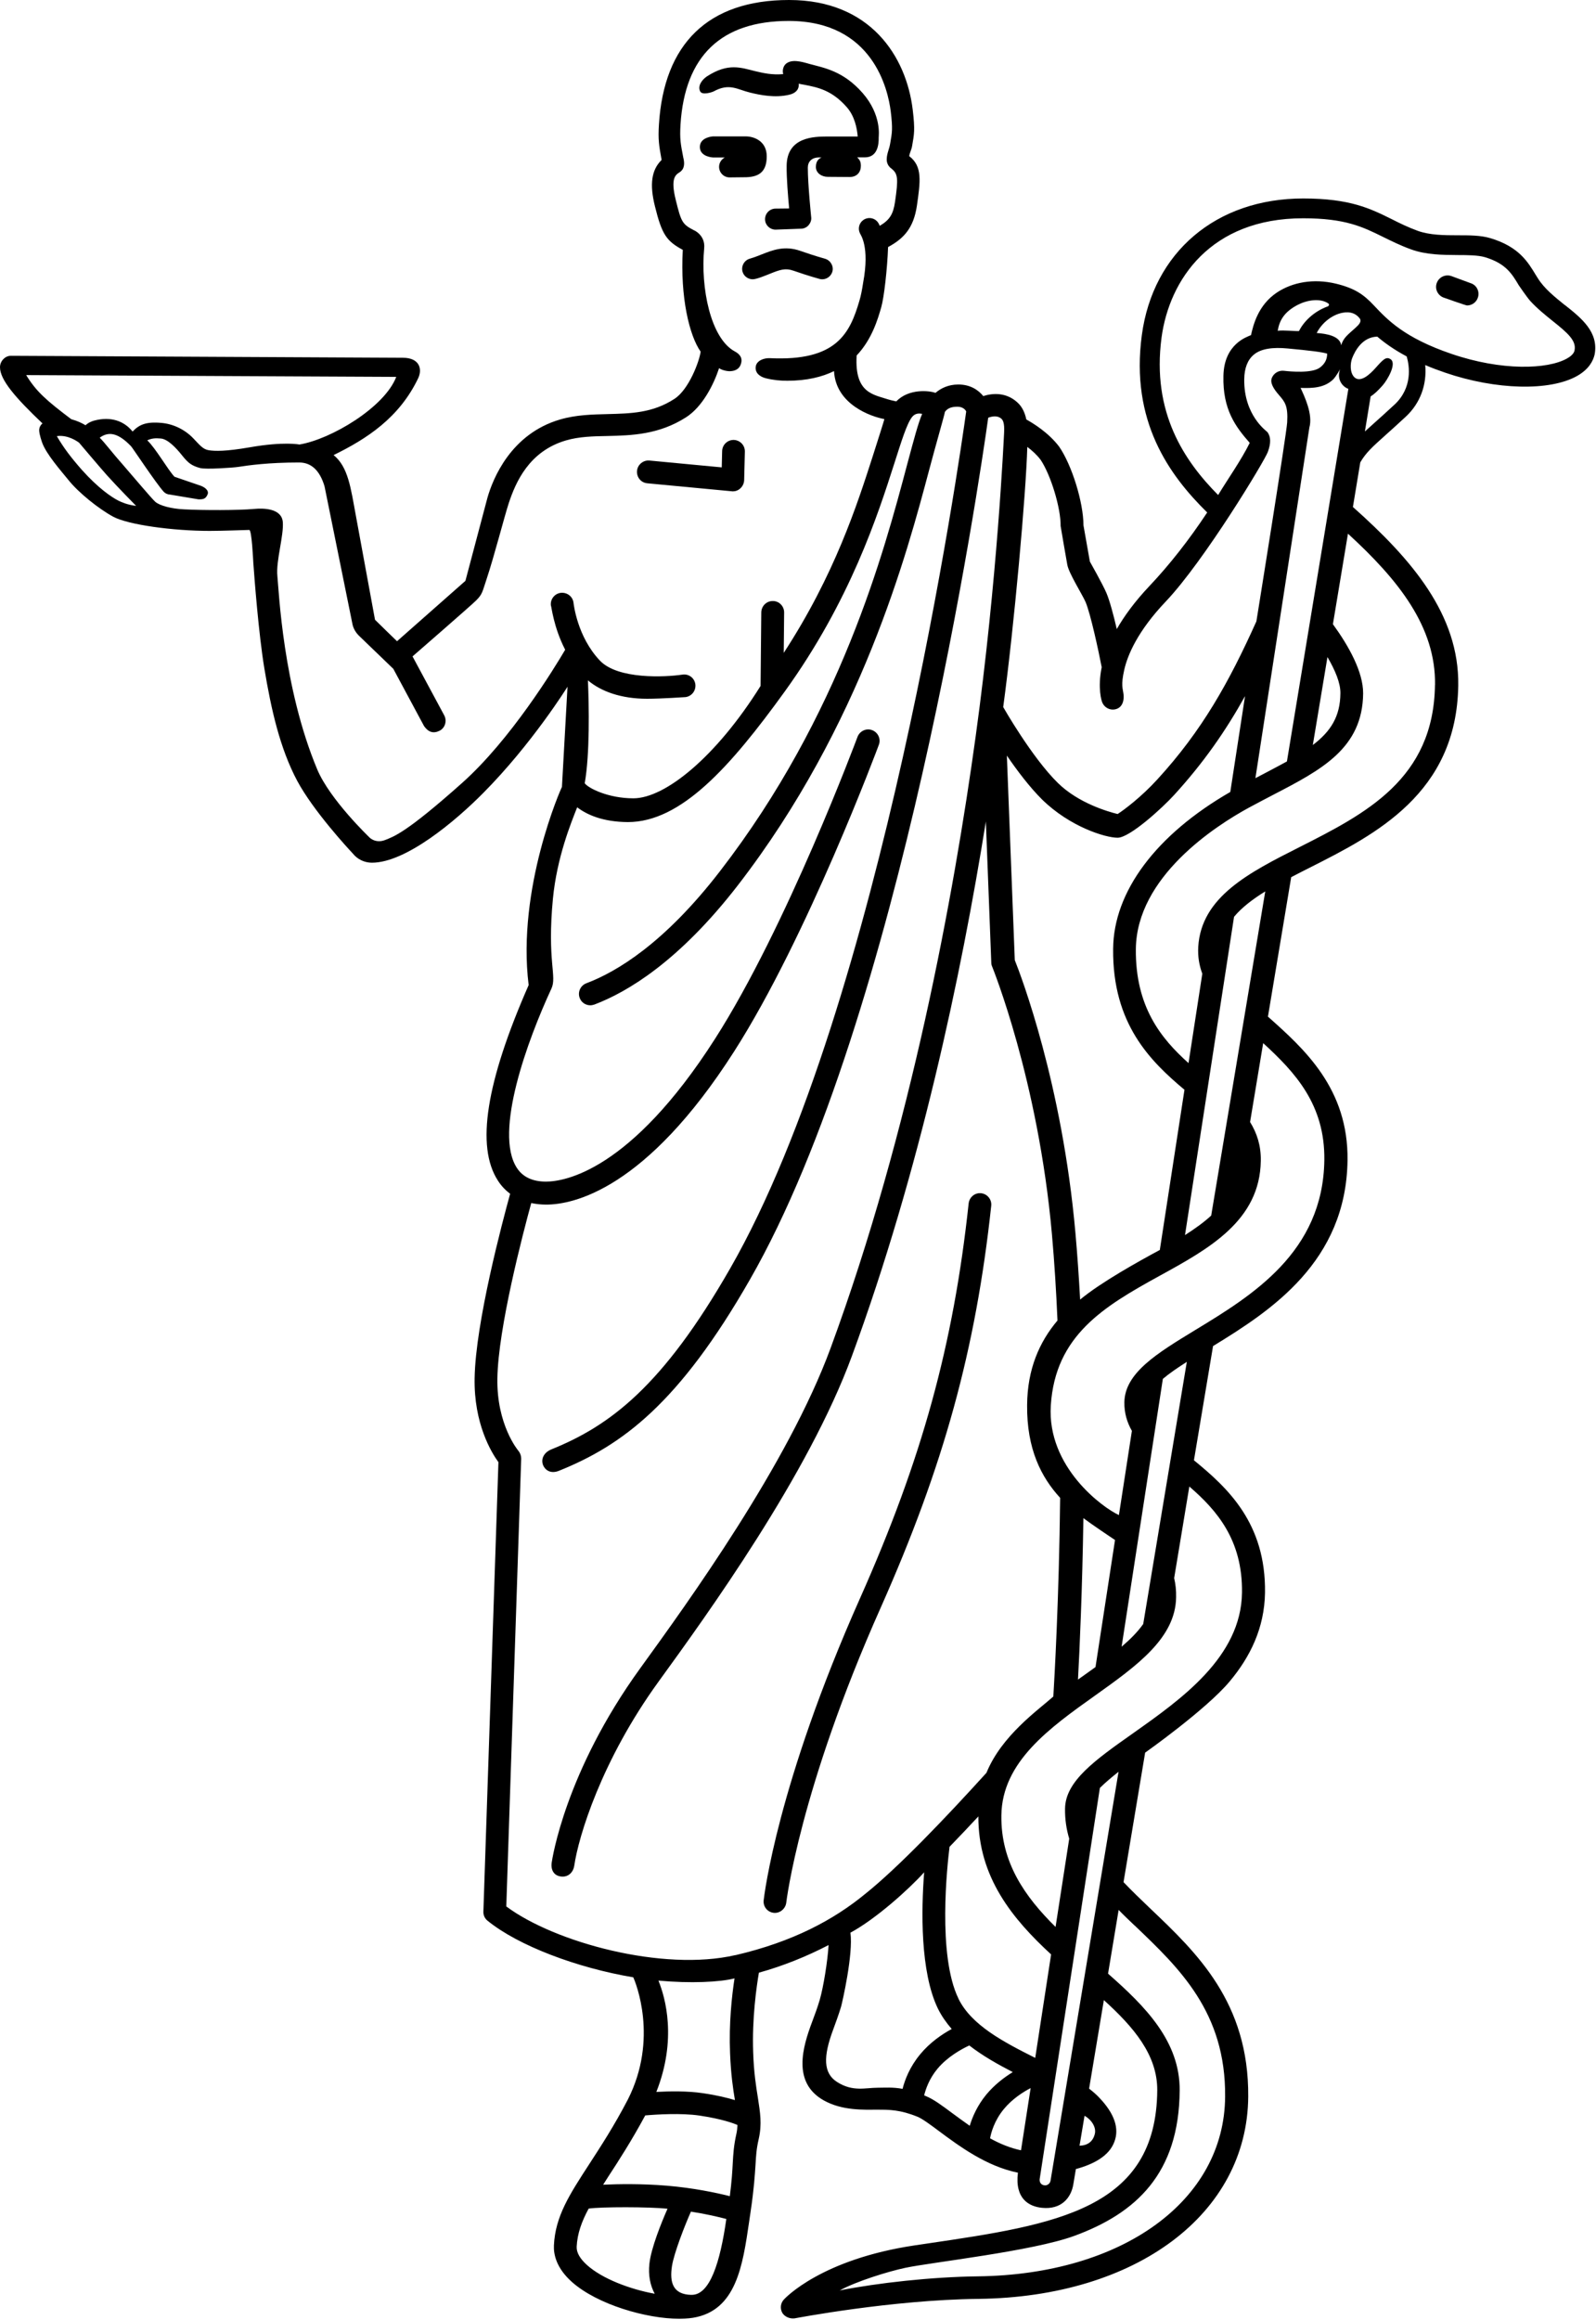 <svg width="952" height="1383" viewBox="0 0 952 1383" xmlns="http://www.w3.org/2000/svg">
<path d="M877.501 168.915L865.773 164.593C862.282 163.356 858.385 165.092 857.037 168.657C855.707 172.148 857.535 176.045 861.026 177.375C861.026 177.375 874.324 182.103 875.082 182.103C877.834 182.103 880.493 180.367 881.472 177.615C882.802 174.05 880.974 170.134 877.483 168.897L877.501 168.915Z" />
<path d="M492.017 154.212C492.017 154.212 486.125 152.624 477.389 149.557C467.914 146.233 460.766 149.151 454.449 151.626C452.214 152.55 449.795 153.455 447.301 154.194C443.977 155.117 441.982 158.608 442.906 161.933C443.644 164.666 446.23 166.495 448.982 166.495C451.309 166.495 456.629 164.242 459.122 163.263C465.273 160.769 468.431 159.679 473.251 161.36C482.486 164.593 488.544 166.181 488.803 166.273C492.128 167.197 495.618 165.202 496.542 161.785C497.373 158.627 495.378 155.136 492.054 154.231L492.017 154.212Z" />
<path d="M457.348 93.203C457.348 84.227 449.96 81.308 444.788 81.308H425.266C425.266 81.308 417.453 81.733 417.453 87.625C417.453 93.517 425.192 93.868 425.192 93.868H432.34C430.345 94.958 428.923 97.027 428.923 99.446C428.923 102.937 431.749 105.763 435.166 105.763C435.166 105.763 441.242 105.671 443.717 105.671C452.287 105.763 457.348 102.845 457.348 93.203V93.203Z" />
<path d="M425.6 54.544C435.075 49.298 439.804 53.38 447.45 55.209C453.268 56.631 462.337 58.534 470.888 56.447C474.472 55.615 476.78 53.38 476.448 49.889C477.611 50.13 478.683 50.388 479.865 50.554C487.936 52.124 496.247 53.805 505.131 63.927C509.786 69.247 511.208 76.395 511.614 81.382H493.163C486.015 81.474 469.392 81.382 469.226 98.837C469.134 106.059 470.057 117.215 470.722 124.271L462.245 124.363C458.754 124.622 456.168 127.596 456.353 131.013C456.519 134.338 459.345 136.905 462.595 136.905C462.762 136.905 478.055 136.332 478.055 136.332C479.791 136.24 481.379 135.409 482.45 134.079C483.522 132.749 484.113 131.087 483.854 129.35C483.854 129.184 481.859 110.159 481.859 99.927C481.859 96.602 484.02 93.277 490.079 93.942C488.675 94.367 486.662 95.845 486.662 99.52C486.662 103.196 490.152 105.431 493.809 105.431C493.809 105.431 502.287 105.523 506.775 105.523C511.263 105.523 513.498 102.531 513.498 98.874C513.498 95.549 512.168 94.884 511.337 93.813H515.825C523.472 93.813 524.229 86.166 524.137 81.844C524.137 81.013 525.965 68.545 514.569 55.486C502.934 42.187 491.371 40.451 482.82 38.105C479.92 37.274 477.833 36.683 475.247 36.443C471.756 36.11 468.34 37.108 467.268 40.432C466.844 41.688 466.844 43 467.176 44.182C460.361 44.755 455.54 43.609 450.461 42.427C441.983 40.359 434.411 37.274 421.611 45.586C418.619 47.581 415.959 51.404 417.695 54.563C418.951 56.816 424.511 55.061 425.508 54.563L425.6 54.544Z" />
<path d="M386.035 288.106C386.035 288.106 436.901 292.927 437.067 292.927C438.73 292.927 440.3 292.354 441.556 291.191C442.959 289.935 443.79 288.199 443.883 286.278L444.308 269.248C444.4 265.498 441.482 262.432 437.732 262.266H437.566C433.909 262.266 430.843 265.166 430.751 268.915L430.511 278.631L387.365 274.549C383.708 274.216 380.31 276.968 379.977 280.699C379.645 284.43 382.304 287.755 386.035 288.088V288.106Z" />
<path d="M933.519 181.973C927.461 177.06 921.126 172.073 917.228 165.756L916.139 164.02C911.318 156.041 905.925 147.064 889.044 142.003C883.299 140.267 876.576 140.267 869.521 140.267C861.302 140.267 852.806 140.174 845.658 137.607C839.766 135.446 834.853 133.045 830.106 130.625C817.307 124.308 805.265 118.323 777.338 118.323C725.475 118.323 687.741 150.333 681.092 199.779C674.184 251.054 697.29 283.137 720.082 305.506C709.351 321.723 697.715 336.592 685.673 349.318C676.863 358.627 670.638 367.198 666.15 375.011C664.229 366.699 661.902 358.055 660 353.566C657.765 348.321 650.1 334.782 650.1 334.782L646.277 313.171C646.277 299.613 639.369 277.19 631.722 266.2C625.239 257.722 616.097 252.236 612.2 250.075C611.461 246.584 609.965 242.594 606.714 239.768C600.324 234.024 592.585 234.19 586.508 236.111C583.516 232.454 578.769 229.221 571.622 229.221C565.804 229.221 561.316 231.383 557.991 234.209C554.5 232.879 542.107 231.475 534.645 239.288C534.405 239.196 531.985 238.789 529.825 238.124C521.181 235.206 509.711 234.541 510.967 212.265V211.933C520.109 202.291 523.6 190.322 525.669 183.1C527.331 177.282 529.252 160.418 529.732 147.285C539.115 142.206 544.951 135.981 546.928 122.609C548.996 108.146 550.344 99.169 542.347 93.092C542.587 91.097 543.751 89.177 544.083 86.942C545.247 80.052 545.912 77.725 544.416 65.331C540.592 33.746 519.241 0 470.684 0C422.127 0 396.048 26.358 393.056 74.141C392.483 83.21 393.056 86.517 394.644 95.346C388.568 101.33 387.404 109.882 390.655 122.941C394.81 139.823 397.562 143.721 407.277 148.948C405.689 177.282 411.193 200.056 417.916 209.624C417.251 215.202 410.934 232.232 402.291 237.792C389.251 246.27 376.193 246.51 362.47 246.861C353.235 247.101 343.686 247.267 334.045 250.093C304.715 258.645 293.984 285.409 290.752 296.732L277.619 346.27L236.82 382.27C236.82 382.27 223.78 369.636 223.688 369.47L212.218 307.131C209.226 291.006 207.73 278.372 198.994 271.298C219.015 261.49 238.223 248.948 249.435 225.49C252.02 220.097 250.358 213.281 240.292 213.281L6.815 212.118C4.987 212.025 3.232 212.783 1.995 214.112C0.757 215.35 0 217.105 0 218.933C0 226.414 9.069 236.979 25.341 252.421C24.343 253.252 23.604 254.416 23.438 255.653C23.18 257.223 23.771 259.809 25.027 263.559C27.446 270.707 36.829 281.18 40.892 286.241C46.784 293.629 58.752 303.271 67.489 308.018C76.373 312.838 103.135 316.496 125.004 316.496C133.241 316.496 144.378 315.997 148.682 315.923C150.178 315.849 151.009 334.043 151.101 335.539C151.766 344.94 154.26 377.671 157.677 398.45C161.758 422.979 166.985 446.16 177.292 465.517C186.933 483.471 207.711 505.913 210.371 508.739C213.197 512.322 217.426 514.298 221.841 514.298C242.213 514.298 271.801 489.363 288.24 472.739C317.33 443.482 338.514 409.403 338.514 409.403L335.19 469.156C334.783 469.655 308.187 529.5 315.335 587.258C289.828 645.274 283.844 683.509 296.976 703.789C298.971 706.948 301.464 709.534 304.29 711.676C299.728 728.3 283.678 788.219 283.105 821.559C282.606 848.655 293.079 865.87 297.308 871.67L288.332 1139.64C288.258 1141.71 289.163 1143.72 290.825 1145.04C309.11 1159.91 344.092 1173.13 377.763 1178.78C379.166 1181.94 392.889 1215.35 374.531 1251.59C366.219 1267.55 358.314 1279.6 351.425 1290.23C339.715 1308.26 331.219 1321.23 330.406 1338.61C330.166 1343.93 331.81 1352.07 341.137 1360.39C356.264 1373.85 385.594 1382.33 405.209 1382.33C409.937 1382.33 413.354 1381.74 413.354 1381.74C439.212 1377.51 443.016 1350.56 446.84 1324.55C447.08 1322.65 447.412 1320.82 447.671 1318.9C449.832 1304.35 450.238 1296.63 450.663 1290.47C450.995 1284.91 451.162 1281.24 452.584 1275.09C454.579 1266.19 453.415 1259.3 452.085 1250.65C451.014 1244 449.666 1235.69 449.259 1223.56C448.521 1203.37 451.254 1184.32 452.676 1176.01C466.806 1172.1 480.935 1166.46 494.233 1159.55C493.735 1168.7 491.149 1184.82 488.914 1192.38C487.584 1196.86 486.014 1201.11 484.518 1205.08C478.7 1220.47 472.476 1241.49 491.333 1252.13C502.471 1258.37 515.27 1257.69 523.656 1257.69C530.471 1257.69 536.954 1257.69 547.334 1261.92C550.326 1263.16 555.221 1266.81 560.466 1270.73C572.102 1279.37 588.485 1291.51 607.176 1295.24C605.255 1310.94 613.899 1315.43 621.564 1316.19C632.96 1317.35 638.926 1310.37 640.255 1302.06L641.751 1293.08C652.224 1290.25 661.533 1285.36 664.691 1276.88C667.775 1268.9 664.783 1260.09 655.881 1250.71C654.052 1248.71 651.891 1246.88 649.638 1245.15L658.448 1192.36C676.235 1208.48 690.364 1225.01 690.29 1246.05C689.791 1317.28 629.691 1326.18 553.558 1337.41L545.672 1338.57C489.911 1346.88 468.449 1369.92 467.544 1370.9C465.55 1373.06 465.217 1376.22 466.621 1378.78C467.877 1380.94 470.869 1382.44 473.861 1382.11C474.434 1382.03 531.616 1371.04 583.646 1370.47C677.897 1369.38 744.056 1319.77 744.554 1249.88C744.979 1193.69 713.802 1164.1 686.375 1138C680.63 1132.51 675.163 1127.29 670.177 1122.04L683.068 1044.83C683.309 1044.67 719.306 1019.23 733.362 1002.53C745.663 987.906 754.233 970.617 754.565 949.505C755.138 907.946 732.198 886.926 712.177 870.543L723.573 802.46C758.148 781.348 802.956 752.164 803.787 691.747C804.36 648.858 777.855 625.252 756.486 606.209C756.393 606.116 756.32 606.116 756.32 606.042L770.19 522.924C773.847 521.003 777.578 519.101 781.402 517.18C820.391 497.49 868.912 472.961 869.835 408.554C870.408 366.422 842.149 333.507 807.001 302.236L811.397 275.638C814.813 269.82 818.452 266.569 826.69 259.181C829.848 256.355 833.745 252.864 838.492 248.449C847.136 240.47 851.199 229.332 850.128 217.622C853.785 219.21 857.774 220.706 862.096 222.184C892.183 232.491 924.524 233.322 940.796 224.087C947.944 220.023 950.345 214.944 951.176 211.36C953.669 197.988 943.437 189.75 933.463 181.863L933.519 181.973ZM612.772 266.422C615.524 268.49 618.424 271.076 620.751 274.161C626.828 283.23 632.794 302.92 632.646 313.559C632.646 313.965 636.635 336.666 636.635 336.666C637.559 341.819 645.519 354.287 647.514 358.849C650.506 365.831 655.327 388.273 657.155 397.748C654.588 410.382 657.155 417.955 657.395 418.528C658.393 421.28 661.052 423.016 663.786 423.016C667.775 422.942 670.768 420.024 670.177 413.947C669.752 410.29 668.514 408.627 670.601 399.318C672.596 390.508 678.58 376.211 695.443 358.516C718.309 334.412 754.547 274.401 756.283 269.34C758.111 264.26 758.111 260.529 756.043 257.629C755.618 257.057 741.913 247.821 742.172 226.118C742.264 219.469 744.166 214.574 747.823 211.49C752.219 207.74 759.459 206.927 768.029 207.74C781.494 208.978 788.716 209.901 791.634 210.825C791.634 214.149 790.378 216.809 787.312 219.136C782.658 222.627 770.024 221.556 765.795 221.039C762.71 220.706 759.81 222.461 758.647 225.287C757.483 228.113 759.478 231.604 762.895 235.502C766.312 239.491 768.38 241.745 767.789 251.793C767.365 259.107 749.43 370.412 749.43 370.412C733.14 406.651 717.016 435.576 690.327 464.668C680.76 475.141 670.546 482.787 666.649 485.281C660.905 483.877 643.303 478.798 631.076 466.829C615.524 451.609 598.495 421.686 598.403 421.52C604.978 372.979 612.034 293.851 612.772 266.422ZM767.623 453.936C763.301 456.356 750.428 463.079 748.839 463.91L781.014 254.951C783.249 247.046 778.188 236.499 775.787 231.253C783.175 231.512 790.082 231.161 795.235 226.174C796.972 224.438 799.484 219.931 799.391 220.023C797.156 225.841 800.555 230.496 804.286 231.826L767.642 453.918L767.623 453.936ZM791.8 391.69C796.381 399.503 799.613 407.15 799.539 413.227C799.447 427.098 793.795 436.001 783.082 444.147L791.819 391.69H791.8ZM800.019 205.911C799.354 200.333 791.375 198.93 785.391 198.523C788.808 191.948 795.032 187.552 800.758 186.462C805.837 185.464 808.977 187.219 810.898 189.62C812.56 191.615 810.565 193.61 808.331 195.605C804.341 199.262 801.183 201.349 800.019 205.911V205.911ZM792.04 182.638C783.489 185.723 777.486 191.948 774.845 197.36C772.278 197.526 765.868 196.695 762.138 197.193C763.209 190.784 766.201 185.797 774.272 181.641C779.832 178.815 787.571 177.651 792.299 180.884C792.964 181.308 792.797 182.306 792.059 182.638H792.04ZM742.67 414.871L733.86 472.13C689.644 497.564 664.211 531.476 663.971 565.721C663.546 610.512 686.245 632.64 706.525 649.67L691.823 745.164C679.448 751.813 656.657 764.447 644.282 774.754C643.543 761.215 642.62 747.75 641.456 734.691C633.569 646.161 609.134 581.92 605.311 572.37L600.582 450.445C606.659 459.33 614.213 469.322 621.601 476.637C638.224 492.928 659.335 499.411 666.649 499.411C673.963 499.411 693.504 481.458 700.319 473.977C718.013 454.62 731.145 435.669 742.707 414.889L742.67 414.871ZM15.607 223.606L236.358 224.678C229.376 242.89 197.387 261.915 178.584 264.999C178.584 264.999 169.35 263.097 148.996 266.662C134.626 269.155 128.217 268.989 124.468 268.398C120.977 267.825 119.056 265.239 115.159 261.176C110.172 256.022 103.265 252.698 96.209 252.107C86.9 251.276 82.911 253.27 79.088 257.26C73.935 250.851 65.956 248.191 56.407 250.684C53.84 251.349 52.159 252.421 51.014 253.51C48.945 252.254 46.027 250.851 42.536 249.927C27.668 238.715 21.591 233.396 15.607 223.588V223.606ZM70.702 298.505C66.14 296.178 58.401 290.766 48.926 280.219C42.203 272.572 38.122 267.179 33.892 260.012C34.058 260.012 34.224 260.012 34.391 259.938C40.707 259.273 46.027 263.097 47.116 263.854C48.28 265.184 59.676 278.741 64.072 283.636C70.222 290.452 80.953 301.35 81.193 301.59C75.8 300.925 72.475 299.336 70.721 298.505H70.702ZM337.166 387.275C330.425 398.746 304.493 441.062 275.662 466.736C242.176 496.585 235.028 498.654 229.616 500.815C224.205 502.884 220.64 499.559 220.474 499.319C220.234 499.079 196.796 476.711 189.223 458.683C168.777 409.81 166.357 352.366 165.452 343.407C164.529 334.431 169.368 319.229 168.685 311.158C167.927 303.086 157.473 302.846 151.397 303.418C142.254 304.25 121.31 304.249 109.932 303.658C102.193 303.326 95.212 301.405 92.644 299.17C90.484 297.268 78.755 283.304 74.027 277.892C66.713 269.654 62.391 263.762 59.473 260.936C65.124 256.78 70.869 258.442 78.164 266.015C78.995 266.846 92.885 287.884 97.613 293.112C98.61 294.201 99.94 294.774 101.436 294.848L118.299 297.674C121.291 297.748 122.695 297.434 123.858 294.682C124.782 292.262 121.864 290.119 118.613 289.196L104.059 284.209C99.903 279.72 92.829 267.179 87.842 262.506C90.41 261.342 92.497 261.102 95.895 261.416C100.051 261.748 104.945 266.902 108.529 271.39C112.112 275.879 114.18 277.633 119.426 279.037C122.75 279.961 139.207 278.797 141.94 278.372C148.349 277.375 160.152 275.712 178.437 275.712C185.492 275.712 190.664 280.201 193.563 289.842C193.563 289.916 193.563 290.082 193.637 290.175L210.334 372.536C210.999 375.122 212.403 377.357 214.324 379.185L234.603 398.709L252.962 432.88C255.548 436.537 258.522 437.442 262.197 435.632C265.522 433.969 266.759 429.74 264.949 426.396L246.073 391.32C246.073 391.32 281.738 360.327 283.973 357.999C287.722 354.25 287.63 353.086 290.124 345.605C294.944 331.143 300.854 307.87 303.514 299.817C307.596 287.589 315.483 269.063 337.517 262.58C345.422 260.252 353.734 260.086 362.451 259.92C376.747 259.587 393.037 259.162 409.328 248.708C418.969 242.465 425.618 229.517 428.943 219.45C430.014 220.448 433.597 221.445 435.758 221.279C438.584 221.113 440.985 219.949 441.908 217.123C443.072 213.632 441.576 211.231 438.251 209.476C423.863 201.663 417.805 171.574 420.04 147.969C420.779 140.23 414.056 137.256 413.89 137.256C406.982 133.673 406.317 132.343 403.085 119.21C399.853 106.244 402.919 104.249 405.412 102.679C408.312 100.776 408.496 97.525 407.573 93.942C405.985 85.723 405.412 82.897 405.911 74.326C408.478 33.266 430.272 12.486 470.481 12.486C520.848 12.486 529.732 53.713 531.321 66.421C532.577 76.894 532.152 78.888 530.988 85.538C530.416 89.121 529.067 91.116 528.92 94.847C528.827 97.248 529.991 99.335 531.819 100.573C535.643 103.639 535.883 106.484 533.888 120.263C532.817 127.577 530.803 131.068 524.745 134.633C524.321 133.469 523.914 132.897 523.674 132.564C521.605 129.738 517.69 129.166 514.864 131.234C512.371 133.063 511.632 136.388 512.943 139.047C513.183 139.879 518.927 146.694 514.864 168.471C514.199 172.96 513.46 176.525 512.703 179.037C506.959 198.819 498.98 215.442 459.251 213.521C455.594 213.355 451.18 215.018 450.774 218.675C450.349 222.332 453.193 224.567 456.758 225.49C461.486 226.654 465.568 226.987 469.65 226.987C481.194 226.987 490.336 224.733 497.484 221.242C498.555 241.191 519.666 248.413 527.497 249.835C527.664 249.835 523.249 263.632 520.516 272.184C511.281 300.869 497.816 342.742 467.489 389.215L467.729 365.11C467.729 361.361 464.737 358.295 461.006 358.295H460.914C457.183 358.295 454.191 361.287 454.098 365.037L453.674 408.849V408.923C427.077 451.406 396.657 475.916 377.8 475.916C362.747 475.916 350.871 469.858 348.784 466.94C351.85 449.651 351.369 420.892 350.686 405.598C358.499 412.174 370.393 416.57 386 416.57C394.552 416.57 408.7 415.572 409.014 415.572C412.745 415 415.256 411.583 414.758 407.833C414.185 404.084 410.768 401.59 407.019 402.181C396.971 403.677 368.62 405.173 357.815 393.795C344.185 379.425 342.19 359.791 342.116 359.551C341.784 355.801 338.533 353.141 334.728 353.4C330.979 353.733 328.245 357.057 328.578 360.788C328.984 361.546 330.148 373.755 337.055 387.22L337.166 387.275ZM384.874 1261.11C391.523 1260.51 406.317 1259.61 417.122 1261.18C431.085 1263.25 438.067 1266 439.895 1266.83C439.803 1268.59 439.655 1270.32 439.23 1272.15C437.642 1279.37 437.402 1283.95 437.069 1289.7C436.829 1294.45 436.497 1300.08 435.333 1309.24C427.354 1307.25 413.89 1304.35 397.839 1303C382.805 1301.76 368.842 1302 359.773 1302.41C360.77 1300.82 361.768 1299.25 362.839 1297.59C369.082 1288.04 376.802 1276.07 384.874 1261.11V1261.11ZM392.76 1180.74C411.876 1182.49 429.404 1181.66 438.14 1179.41C436.552 1189.72 434.724 1206.25 435.481 1224.13C435.98 1236.6 437.217 1245.07 438.381 1251.98C433.985 1250.65 427.65 1249.06 419.098 1247.83C410.288 1246.5 399.576 1246.66 391.504 1247.09C403.897 1215.74 396.916 1190.97 392.76 1180.76V1180.74ZM343.981 1339.33C344.388 1331.44 346.974 1324.37 351.129 1316.65C358.683 1315.56 386.868 1315.56 398.172 1316.72C394.441 1325.2 388.364 1340.25 387.367 1349.47C386.628 1356.29 387.792 1362.36 390.525 1367.42C375.897 1364.76 359.274 1358.52 350.132 1350.3C345.902 1346.48 343.815 1342.82 343.981 1339.33ZM412.375 1368.09C401.312 1367.85 399.335 1360.61 400.831 1350.87C402.087 1342.99 408.57 1326.44 412.135 1318.46C421.185 1319.86 428.592 1321.62 433.246 1322.85C429.589 1348.62 423.439 1368.4 412.375 1368.07V1368.09ZM438.639 1165.54C395.494 1175.51 330.923 1158.06 302 1136.52L310.884 869.546C310.884 867.883 310.311 866.221 309.221 864.891C309.055 864.725 296.182 849.431 296.68 821.669C297.179 791.581 311.807 735.725 316.886 717.199C319.712 717.772 322.612 718.123 325.77 718.123C341.894 718.123 385.206 709.238 437.882 626.859C481.508 558.702 523.822 445.163 524.228 443.999C525.558 440.508 523.73 436.611 520.239 435.281C516.748 433.951 512.851 435.779 511.503 439.27C511.078 440.434 469.281 552.551 426.394 619.471C375.953 698.267 336.538 704.417 325.659 704.417C317.68 704.417 311.789 701.665 308.279 696.198C294.482 674.92 314.762 619.895 328.892 589.4C332.382 582.012 326.232 573.201 329.815 535.706C332.235 510.937 340.62 490.564 344.277 481.273C350.169 485.761 359.644 489.991 374.531 490.083C406.188 490.083 435.536 457.335 468.117 412.211C507.181 358.11 523.637 306.891 533.445 276.303C537.693 263.078 540.925 252.458 544.083 248.542C546.004 246.215 548.331 246.381 550.067 246.713C547.648 252.365 545.247 261.508 541.183 276.636C527.313 328.926 501.455 426.175 429.478 519.341C396.399 562.23 367.9 579.352 349.762 586.168C346.272 587.498 344.443 591.395 345.773 594.905C346.77 597.657 349.356 599.301 352.09 599.301C352.921 599.301 353.66 599.134 354.509 598.876C374.29 591.395 405.135 573.017 440.209 527.653C513.848 432.307 541.11 329.499 554.242 280.127C557.972 265.997 563.55 246.787 563.624 245.55C565.287 243.222 567.78 242.465 571.105 242.465C574.097 242.465 575.759 244.053 576.331 245.291C572.748 271.15 526.223 598.045 435.61 756.061C395.309 826.379 363.966 849.911 328.725 864.115C325.235 865.519 322.483 869.01 323.812 873.092C324.736 875.844 327.968 878.984 333.38 876.823C371.28 861.603 405.116 836.52 447.338 762.785C537.36 605.858 584.237 286.518 589.463 249.022C591.698 248.191 594.949 247.526 597.276 249.595C598.107 250.352 599.271 251.848 598.939 257.907C598.698 262.229 594.949 345.107 581.983 438.938C568.944 533.526 543.326 673.59 495.452 803.661C469.853 873.147 410.436 955.102 381.918 994.5C337.037 1056.43 329.39 1108.37 329.058 1110.53C328.559 1114.26 329.981 1118.11 334.617 1118.68C339.272 1119.27 342.005 1115.76 342.522 1112.36C345.016 1095 358.646 1049.6 392.889 1002.41C421.813 962.509 481.988 879.557 508.178 808.334C548.571 698.451 573.339 581.587 588.06 489.732L591.292 573.848C591.292 574.679 591.458 575.436 591.791 576.175C592.031 576.84 619.292 643.833 627.456 735.688C628.952 752.404 630.023 769.767 630.78 787.222C619.976 800.022 612.828 816.147 612.662 837.665C612.421 863.857 621.065 880.628 632.369 892.948C631.704 952.867 628.952 1000.67 628.305 1011.38C619.071 1019.6 597.479 1034.66 588.411 1056.86C564.732 1082.96 535.883 1113.28 516.028 1129.1C497.336 1144.46 472.975 1157.6 438.658 1165.58L438.639 1165.54ZM548.848 1224.72C542.606 1232.2 539.706 1240.01 538.376 1245.26C532.484 1244.17 527.904 1244.59 523.674 1244.59C516.101 1244.59 508.714 1247.16 499.312 1241.18C491.093 1235.93 490.909 1226.21 496.985 1209.92C498.481 1205.84 500.217 1201.19 501.713 1196.22C502.452 1193.47 509.028 1164.97 507.273 1152.17C522.233 1144.09 541.682 1126.73 551.249 1116.17C549.513 1138.61 548.83 1175.51 559.469 1197.46C561.63 1201.85 564.455 1205.84 567.688 1209.59C561.943 1212.66 554.648 1217.66 548.83 1224.72H548.848ZM578.437 1267.28C574.854 1264.78 571.455 1262.29 568.297 1259.96C561.907 1255.21 556.827 1251.41 552.247 1249.58C551.914 1249.41 551.582 1249.34 551.249 1249.16C552.173 1245.42 554.242 1239.26 559.136 1233.36C565.213 1226.05 573.69 1221.49 578.178 1219.4C586.065 1225.55 595.134 1230.63 604.11 1235.28C598.957 1238.44 593.139 1242.86 588.318 1248.68C582.925 1255.23 580.007 1262.07 578.437 1267.29V1267.28ZM609.023 1281.9C602.632 1280.57 596.39 1277.99 590.572 1274.76C591.144 1271.52 593.065 1264.19 598.883 1257.21C603.704 1251.39 610.094 1247.23 614.767 1244.81L609.023 1281.89V1281.9ZM571.714 1191.47C559.081 1165.61 565.065 1111.77 566.395 1100.97C572.139 1095.05 577.938 1088.92 583.59 1082.85C583.424 1119.16 604.129 1144.09 626.976 1165.13L617.501 1226.81C598.625 1217.33 579.434 1207.36 571.696 1191.49L571.714 1191.47ZM653.073 1272.02C652.002 1276.6 648.918 1279 643.931 1279.17L646.923 1261.31C651.504 1263.97 653.905 1268.46 653.073 1272.02ZM626.643 1299.95C626.403 1301.7 624.722 1303.02 622.986 1302.78C620.419 1302.44 619.994 1300.28 620.16 1299.04L656.066 1065.89C659.15 1062.82 662.973 1059.57 667.203 1056.25L626.643 1299.95ZM676.844 1147.92C703.514 1173.35 731.201 1199.62 730.776 1249.91C730.351 1311.92 669.696 1355.97 583.332 1357.04C555.571 1357.38 523.563 1360.96 500.882 1365.43C510.782 1360.04 529.474 1354.2 540.02 1351.96C555.719 1348.64 615.894 1342.06 640.754 1332.94C677.583 1319.47 703.33 1295.78 703.662 1246.26C703.902 1217 683.216 1196.14 660.942 1176.6L667.258 1138.61C670.324 1141.77 673.575 1144.85 676.807 1147.92H676.844ZM740.842 949.431C740.343 987.832 704.512 1013.03 675.847 1033.29C653.332 1049.17 635.453 1061.79 635.287 1078.26C635.195 1084.67 636.118 1090.57 637.78 1096.13L629.635 1148.75C611.35 1130.72 596.888 1110.26 597.313 1082.18C597.738 1050.34 625.978 1030.15 653.332 1010.7C677.934 993.151 701.206 976.62 701.538 952.183C701.631 948.027 701.206 944.296 700.375 940.787L709.425 886.188C725.789 900.318 741.248 918.013 740.842 949.45V949.431ZM643.007 1001.3C644.005 983.085 645.575 947.769 646.24 905.046C650.635 908.371 663.195 916.849 665.097 918.087L653.461 993.816C650.802 995.737 643.746 1000.72 642.989 1001.3H643.007ZM669.031 981.681L693.633 822.02C697.549 818.696 702.443 815.371 707.929 811.88L681.923 968.142C678.673 972.797 674.184 977.285 669.031 981.681ZM789.953 691.599C789.214 746.623 746.734 772.39 712.657 793.077C690.29 806.708 670.934 818.437 670.675 835.966C670.583 842.357 672.264 847.935 675.163 853.014L667.424 903.218C657.783 898.822 624.464 874.625 626.791 837.887C629.451 796.088 658.448 778.873 691.546 760.661C721.061 744.462 751.554 727.746 752.053 692.005C752.219 682.954 749.726 675.474 745.663 668.898L753.475 621.853C772.518 639.308 790.378 658.425 789.953 691.58V691.599ZM706.839 736.316L736.095 546.548C740.75 540.989 747.159 536.075 754.713 531.421L722.465 724.661C717.976 728.817 712.657 732.548 706.839 736.298V736.316ZM855.946 408.332C855.207 464.52 814.389 485.133 774.993 505.082C744.905 520.283 716.573 534.672 714.744 564.428C714.412 570.246 715.317 575.492 717.164 580.479L708.945 633.767C692.414 618.972 677.195 600.095 677.527 565.776C677.952 522.721 724.829 492.466 744.942 481.494C750.021 478.742 754.99 476.175 759.737 473.681C788.254 458.886 812.763 446.086 813.096 413.43C813.188 400.556 804.452 385.003 795.069 372.111L804.046 318.158C834.373 345.919 856.481 373.755 855.983 408.332H855.946ZM831.676 241.338C827.022 245.66 823.125 249.151 820.04 251.904C817.806 253.898 815.885 255.653 814.149 257.223C814.149 257.223 817.565 236.444 817.565 236.351C819.8 234.929 821.887 232.953 824.713 229.776C827.539 226.617 833.45 216.551 829.368 214.076C826.8 212.487 825.046 214.242 820.558 219.303C816.974 223.366 811.249 228.538 807.666 224.696C805.098 221.87 805.431 216.551 806.502 213.651C808.238 209.162 812.579 200.924 821.536 200.684C826.025 204.508 831.584 208.497 839.083 212.487C840.745 218.139 842.74 231.106 831.695 241.338H831.676ZM939.226 208.922C938.727 211.083 936.474 212.746 934.646 213.743C923.268 220.152 895.914 221.298 865.661 210.917C837.642 201.368 827.595 190.636 819.523 182.084C813.373 175.509 808.127 171.87 796.916 169.118C783.378 165.885 770.985 168.287 761.842 174.271C750.372 181.826 747.546 193.887 746.217 199.779C743.889 200.85 730.166 204.933 729.76 224.05C729.261 244.238 737.074 254.471 745.459 264.02C740.306 274.401 732.567 285.299 726.602 295.107C706.488 274.826 686.873 245.993 692.857 201.183C697.512 166.772 722.114 130.126 777.301 130.126C802.476 130.126 812.874 135.279 824.843 141.172C829.922 143.665 835.075 146.251 841.632 148.652C850.774 151.977 860.674 151.977 869.466 152.051C875.708 152.051 881.6 152.143 885.664 153.288C898.131 157.038 901.788 163.096 905.943 170.078C905.943 170.078 910.69 177.06 912.759 179.388C916.915 183.95 921.735 187.792 926.057 191.283C935.033 198.431 940.427 203.085 939.189 208.904L939.226 208.922Z" />
<path d="M591.256 718.824C591.68 715.093 588.928 711.768 585.271 711.344C581.541 710.919 578.216 713.671 577.791 717.42C568.741 801.61 549.957 869.859 512.962 952.903C463.592 1063.78 455.854 1130.11 455.521 1132.85C455.096 1136.58 457.756 1139.92 461.505 1140.33C465.329 1140.75 468.561 1137.76 468.986 1134.34C469.078 1133.68 476.872 1067.11 525.337 958.389C562.904 873.941 582.021 804.547 591.256 718.843V718.824Z" />
</svg>
